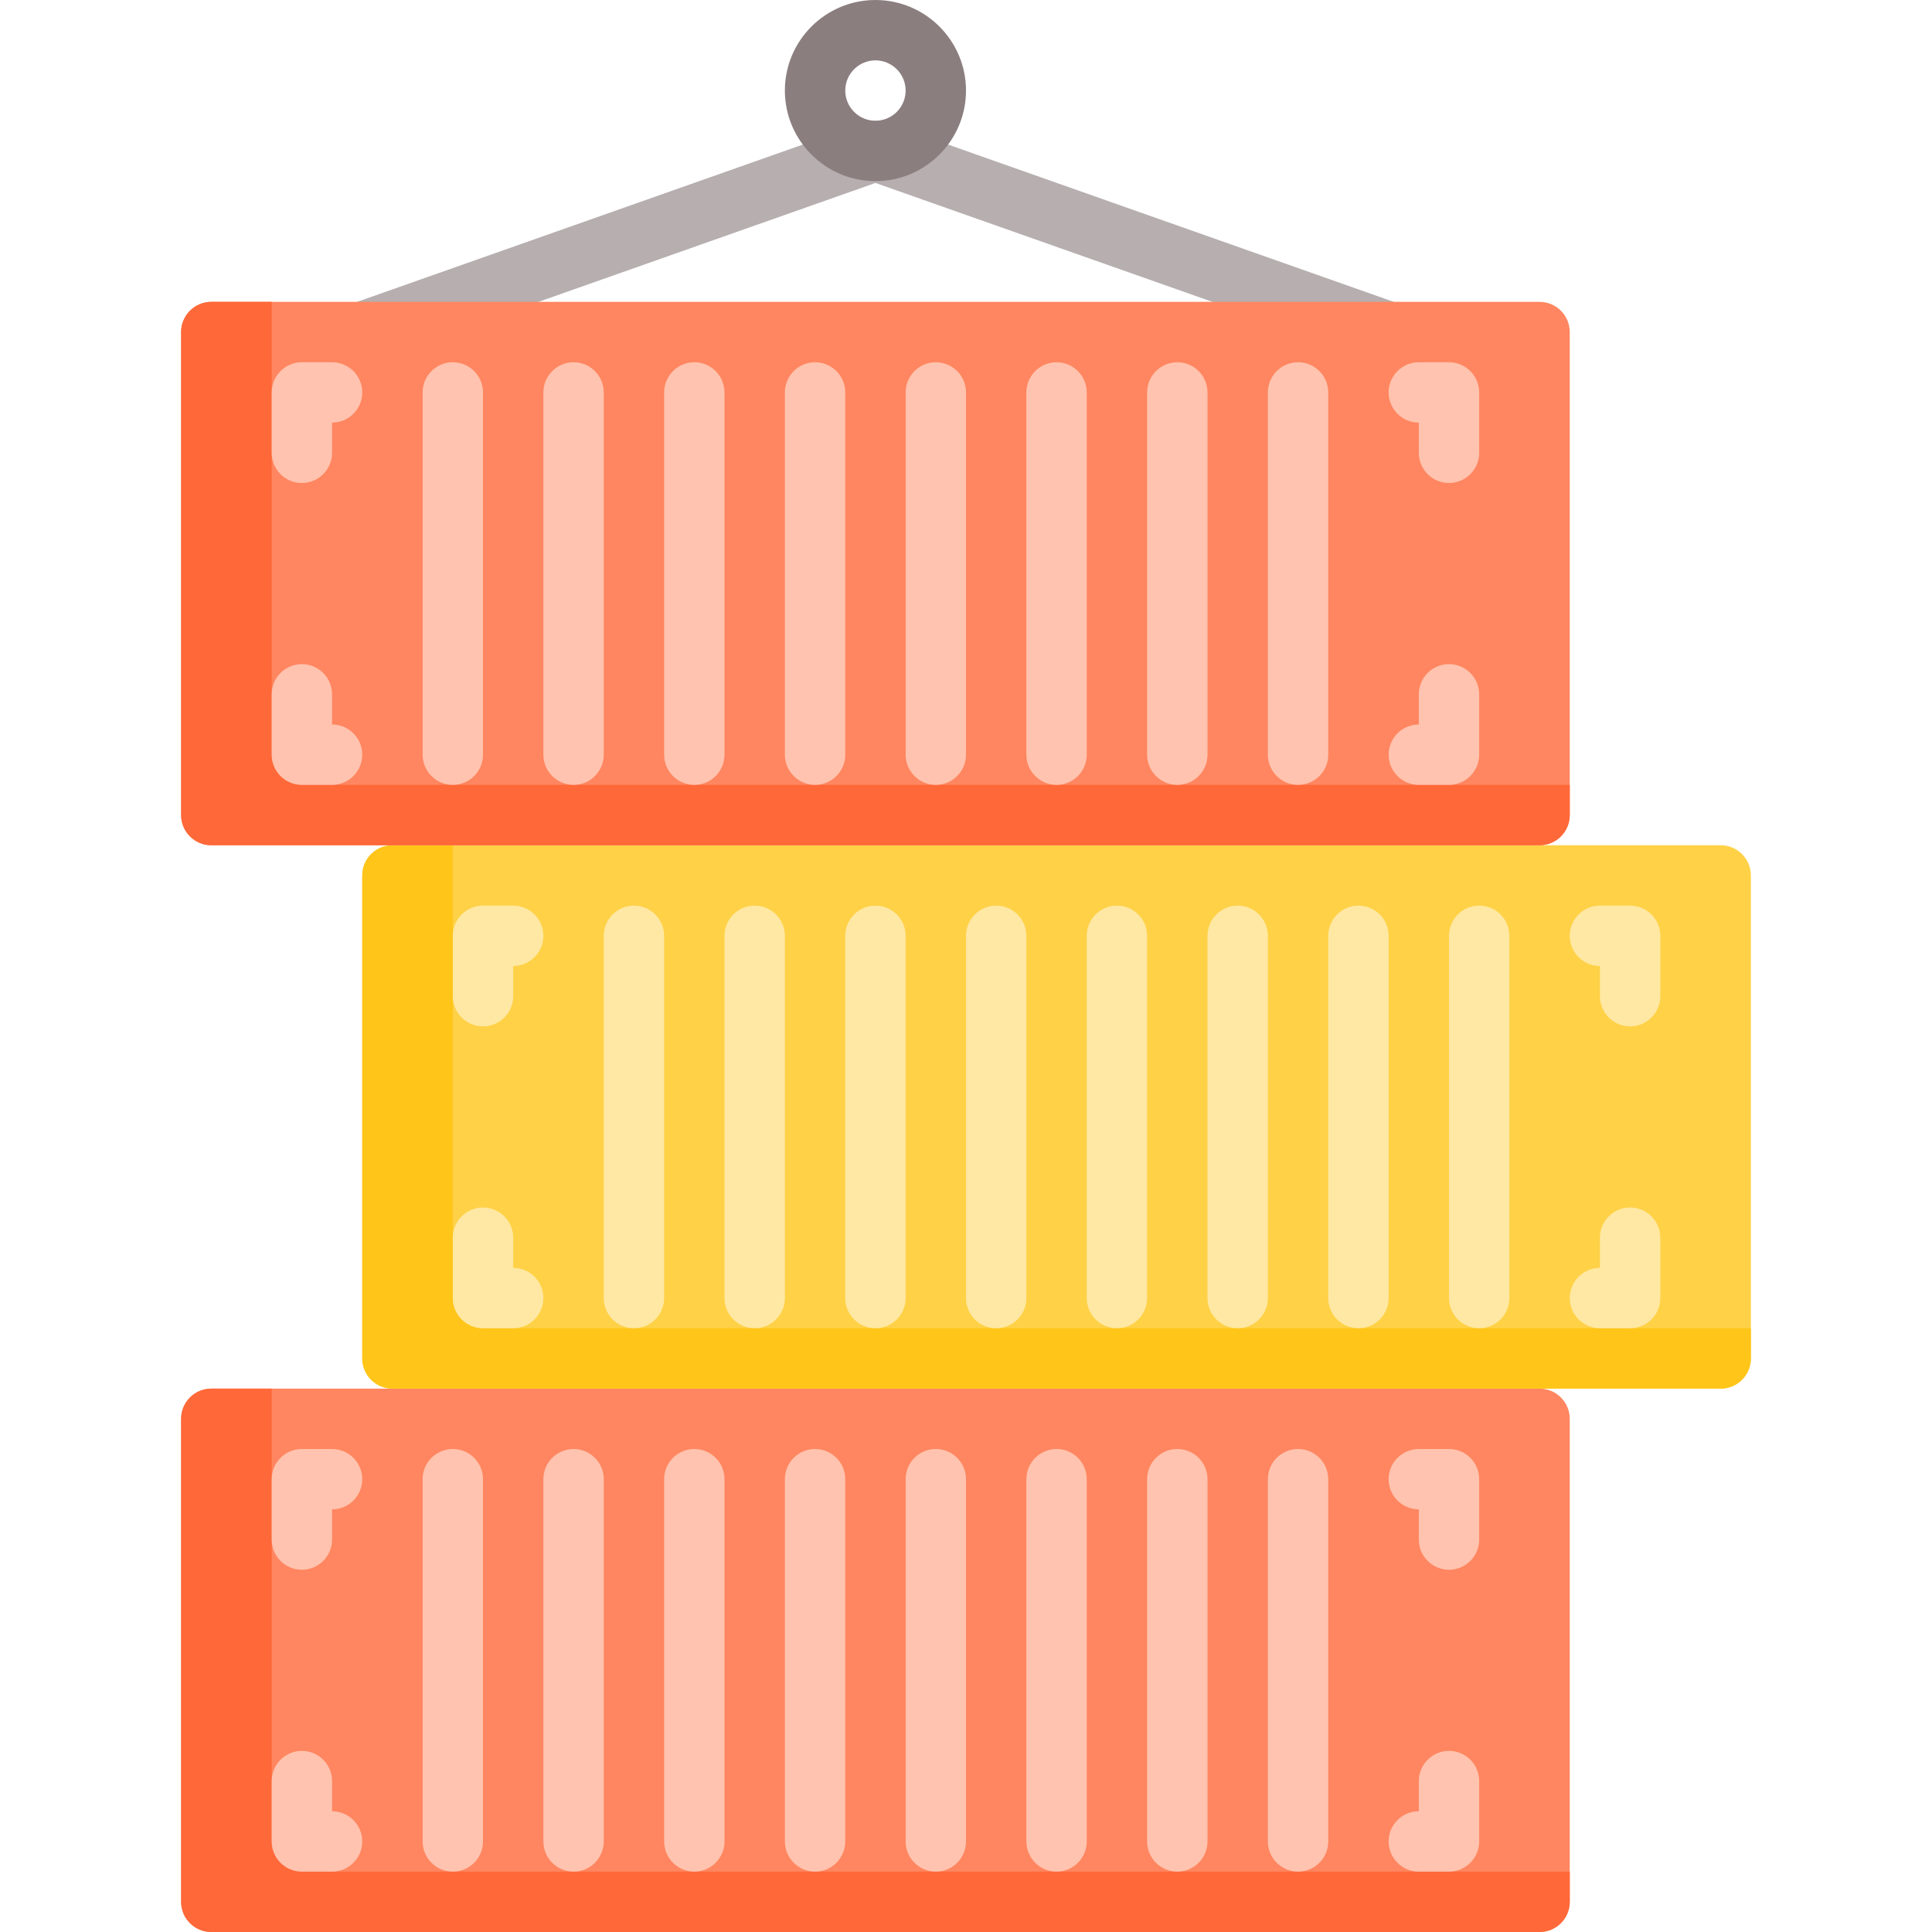 <svg xmlns="http://www.w3.org/2000/svg" height="512pt" viewBox="-48 0 512 512" width="512pt"><path d="m360 368h-352c-4.418 0-8 3.582-8 8v128c0 4.418 3.582 8 8 8h352c4.418 0 8-3.582 8-8v-128c0-4.418-3.582-8-8-8zm0 0" fill="#ff8660"></path><path d="m32 496c-4.418 0-8-3.582-8-8v-120h-16c-4.418 0-8 3.582-8 8v128c0 4.418 3.582 8 8 8h352c4.418 0 8-3.582 8-8v-8zm0 0" fill="#ff6838"></path><g fill="#ffc3af"><path d="m72 496c-4.418 0-8-3.582-8-8v-96c0-4.418 3.582-8 8-8s8 3.582 8 8v96c0 4.418-3.582 8-8 8zm0 0"></path><path d="m104 496c-4.418 0-8-3.582-8-8v-96c0-4.418 3.582-8 8-8s8 3.582 8 8v96c0 4.418-3.582 8-8 8zm0 0"></path><path d="m136 496c-4.418 0-8-3.582-8-8v-96c0-4.418 3.582-8 8-8s8 3.582 8 8v96c0 4.418-3.582 8-8 8zm0 0"></path><path d="m168 496c-4.418 0-8-3.582-8-8v-96c0-4.418 3.582-8 8-8s8 3.582 8 8v96c0 4.418-3.582 8-8 8zm0 0"></path><path d="m200 496c-4.418 0-8-3.582-8-8v-96c0-4.418 3.582-8 8-8s8 3.582 8 8v96c0 4.418-3.582 8-8 8zm0 0"></path><path d="m232 496c-4.418 0-8-3.582-8-8v-96c0-4.418 3.582-8 8-8s8 3.582 8 8v96c0 4.418-3.582 8-8 8zm0 0"></path><path d="m264 496c-4.418 0-8-3.582-8-8v-96c0-4.418 3.582-8 8-8s8 3.582 8 8v96c0 4.418-3.582 8-8 8zm0 0"></path><path d="m296 496c-4.418 0-8-3.582-8-8v-96c0-4.418 3.582-8 8-8s8 3.582 8 8v96c0 4.418-3.582 8-8 8zm0 0"></path><path d="m336 416c-4.418 0-8-3.582-8-8v-8c-4.418 0-8-3.582-8-8s3.582-8 8-8h8c4.418 0 8 3.582 8 8v16c0 4.418-3.582 8-8 8zm0 0"></path><path d="m32 416c-4.418 0-8-3.582-8-8v-16c0-4.418 3.582-8 8-8h8c4.418 0 8 3.582 8 8s-3.582 8-8 8v8c0 4.418-3.582 8-8 8zm0 0"></path><path d="m336 496h-8c-4.418 0-8-3.582-8-8s3.582-8 8-8v-8c0-4.418 3.582-8 8-8s8 3.582 8 8v16c0 4.418-3.582 8-8 8zm0 0"></path><path d="m40 496h-8c-4.418 0-8-3.582-8-8v-16c0-4.418 3.582-8 8-8s8 3.582 8 8v8c4.418 0 8 3.582 8 8s-3.582 8-8 8zm0 0"></path></g><path d="m408 224h-352c-4.418 0-8 3.582-8 8v128c0 4.418 3.582 8 8 8h352c4.418 0 8-3.582 8-8v-128c0-4.418-3.582-8-8-8zm0 0" fill="#ffd147"></path><path d="m80 352c-4.418 0-8-3.582-8-8v-120h-16c-4.418 0-8 3.582-8 8v128c0 4.418 3.582 8 8 8h352c4.418 0 8-3.582 8-8v-8zm0 0" fill="#ffc519"></path><path d="m120 352c-4.418 0-8-3.582-8-8v-96c0-4.418 3.582-8 8-8s8 3.582 8 8v96c0 4.418-3.582 8-8 8zm0 0" fill="#ffe8a3"></path><path d="m152 352c-4.418 0-8-3.582-8-8v-96c0-4.418 3.582-8 8-8s8 3.582 8 8v96c0 4.418-3.582 8-8 8zm0 0" fill="#ffe8a3"></path><path d="m184 352c-4.418 0-8-3.582-8-8v-96c0-4.418 3.582-8 8-8s8 3.582 8 8v96c0 4.418-3.582 8-8 8zm0 0" fill="#ffe8a3"></path><path d="m216 352c-4.418 0-8-3.582-8-8v-96c0-4.418 3.582-8 8-8s8 3.582 8 8v96c0 4.418-3.582 8-8 8zm0 0" fill="#ffe8a3"></path><path d="m248 352c-4.418 0-8-3.582-8-8v-96c0-4.418 3.582-8 8-8s8 3.582 8 8v96c0 4.418-3.582 8-8 8zm0 0" fill="#ffe8a3"></path><path d="m280 352c-4.418 0-8-3.582-8-8v-96c0-4.418 3.582-8 8-8s8 3.582 8 8v96c0 4.418-3.582 8-8 8zm0 0" fill="#ffe8a3"></path><path d="m312 352c-4.418 0-8-3.582-8-8v-96c0-4.418 3.582-8 8-8s8 3.582 8 8v96c0 4.418-3.582 8-8 8zm0 0" fill="#ffe8a3"></path><path d="m344 352c-4.418 0-8-3.582-8-8v-96c0-4.418 3.582-8 8-8s8 3.582 8 8v96c0 4.418-3.582 8-8 8zm0 0" fill="#ffe8a3"></path><path d="m384 272c-4.418 0-8-3.582-8-8v-8c-4.418 0-8-3.582-8-8s3.582-8 8-8h8c4.418 0 8 3.582 8 8v16c0 4.418-3.582 8-8 8zm0 0" fill="#ffe8a3"></path><path d="m80 272c-4.418 0-8-3.582-8-8v-16c0-4.418 3.582-8 8-8h8c4.418 0 8 3.582 8 8s-3.582 8-8 8v8c0 4.418-3.582 8-8 8zm0 0" fill="#ffe8a3"></path><path d="m384 352h-8c-4.418 0-8-3.582-8-8s3.582-8 8-8v-8c0-4.418 3.582-8 8-8s8 3.582 8 8v16c0 4.418-3.582 8-8 8zm0 0" fill="#ffe8a3"></path><path d="m88 352h-8c-4.418 0-8-3.582-8-8v-16c0-4.418 3.582-8 8-8s8 3.582 8 8v8c4.418 0 8 3.582 8 8s-3.582 8-8 8zm0 0" fill="#ffe8a3"></path><path d="m320 96.004c-.883 0-1.781-.148-2.66-.461l-133.34-47.059-133.34 47.059c-4.16 1.469-8.734-.715-10.203-4.879-1.473-4.168.715-8.738 4.883-10.207l136-48c1.723-.609 3.602-.609 5.32 0l136 48c4.168 1.469 6.355 6.039 4.883 10.207-1.16 3.285-4.246 5.34-7.543 5.34zm0 0" fill="#b6aeaf"></path><path d="m184 48c-13.234 0-24-10.766-24-24s10.766-24 24-24 24 10.766 24 24-10.766 24-24 24zm0-32c-4.41 0-8 3.59-8 8s3.59 8 8 8 8-3.59 8-8-3.59-8-8-8zm0 0" fill="#8b7e7f"></path><path d="m360 80h-352c-4.418 0-8 3.582-8 8v128c0 4.418 3.582 8 8 8h352c4.418 0 8-3.582 8-8v-128c0-4.418-3.582-8-8-8zm0 0" fill="#ff8660"></path><path d="m32 208c-4.418 0-8-3.582-8-8v-120h-16c-4.418 0-8 3.582-8 8v128c0 4.418 3.582 8 8 8h352c4.418 0 8-3.582 8-8v-8zm0 0" fill="#ff6838"></path><path d="m72 208c-4.418 0-8-3.582-8-8v-96c0-4.418 3.582-8 8-8s8 3.582 8 8v96c0 4.418-3.582 8-8 8zm0 0" fill="#ffc3af"></path><path d="m104 208c-4.418 0-8-3.582-8-8v-96c0-4.418 3.582-8 8-8s8 3.582 8 8v96c0 4.418-3.582 8-8 8zm0 0" fill="#ffc3af"></path><path d="m136 208c-4.418 0-8-3.582-8-8v-96c0-4.418 3.582-8 8-8s8 3.582 8 8v96c0 4.418-3.582 8-8 8zm0 0" fill="#ffc3af"></path><path d="m168 208c-4.418 0-8-3.582-8-8v-96c0-4.418 3.582-8 8-8s8 3.582 8 8v96c0 4.418-3.582 8-8 8zm0 0" fill="#ffc3af"></path><path d="m200 208c-4.418 0-8-3.582-8-8v-96c0-4.418 3.582-8 8-8s8 3.582 8 8v96c0 4.418-3.582 8-8 8zm0 0" fill="#ffc3af"></path><path d="m232 208c-4.418 0-8-3.582-8-8v-96c0-4.418 3.582-8 8-8s8 3.582 8 8v96c0 4.418-3.582 8-8 8zm0 0" fill="#ffc3af"></path><path d="m264 208c-4.418 0-8-3.582-8-8v-96c0-4.418 3.582-8 8-8s8 3.582 8 8v96c0 4.418-3.582 8-8 8zm0 0" fill="#ffc3af"></path><path d="m296 208c-4.418 0-8-3.582-8-8v-96c0-4.418 3.582-8 8-8s8 3.582 8 8v96c0 4.418-3.582 8-8 8zm0 0" fill="#ffc3af"></path><path d="m336 128c-4.418 0-8-3.582-8-8v-8c-4.418 0-8-3.582-8-8s3.582-8 8-8h8c4.418 0 8 3.582 8 8v16c0 4.418-3.582 8-8 8zm0 0" fill="#ffc3af"></path><path d="m32 128c-4.418 0-8-3.582-8-8v-16c0-4.418 3.582-8 8-8h8c4.418 0 8 3.582 8 8s-3.582 8-8 8v8c0 4.418-3.582 8-8 8zm0 0" fill="#ffc3af"></path><path d="m336 208h-8c-4.418 0-8-3.582-8-8s3.582-8 8-8v-8c0-4.418 3.582-8 8-8s8 3.582 8 8v16c0 4.418-3.582 8-8 8zm0 0" fill="#ffc3af"></path><path d="m40 208h-8c-4.418 0-8-3.582-8-8v-16c0-4.418 3.582-8 8-8s8 3.582 8 8v8c4.418 0 8 3.582 8 8s-3.582 8-8 8zm0 0" fill="#ffc3af"></path></svg>